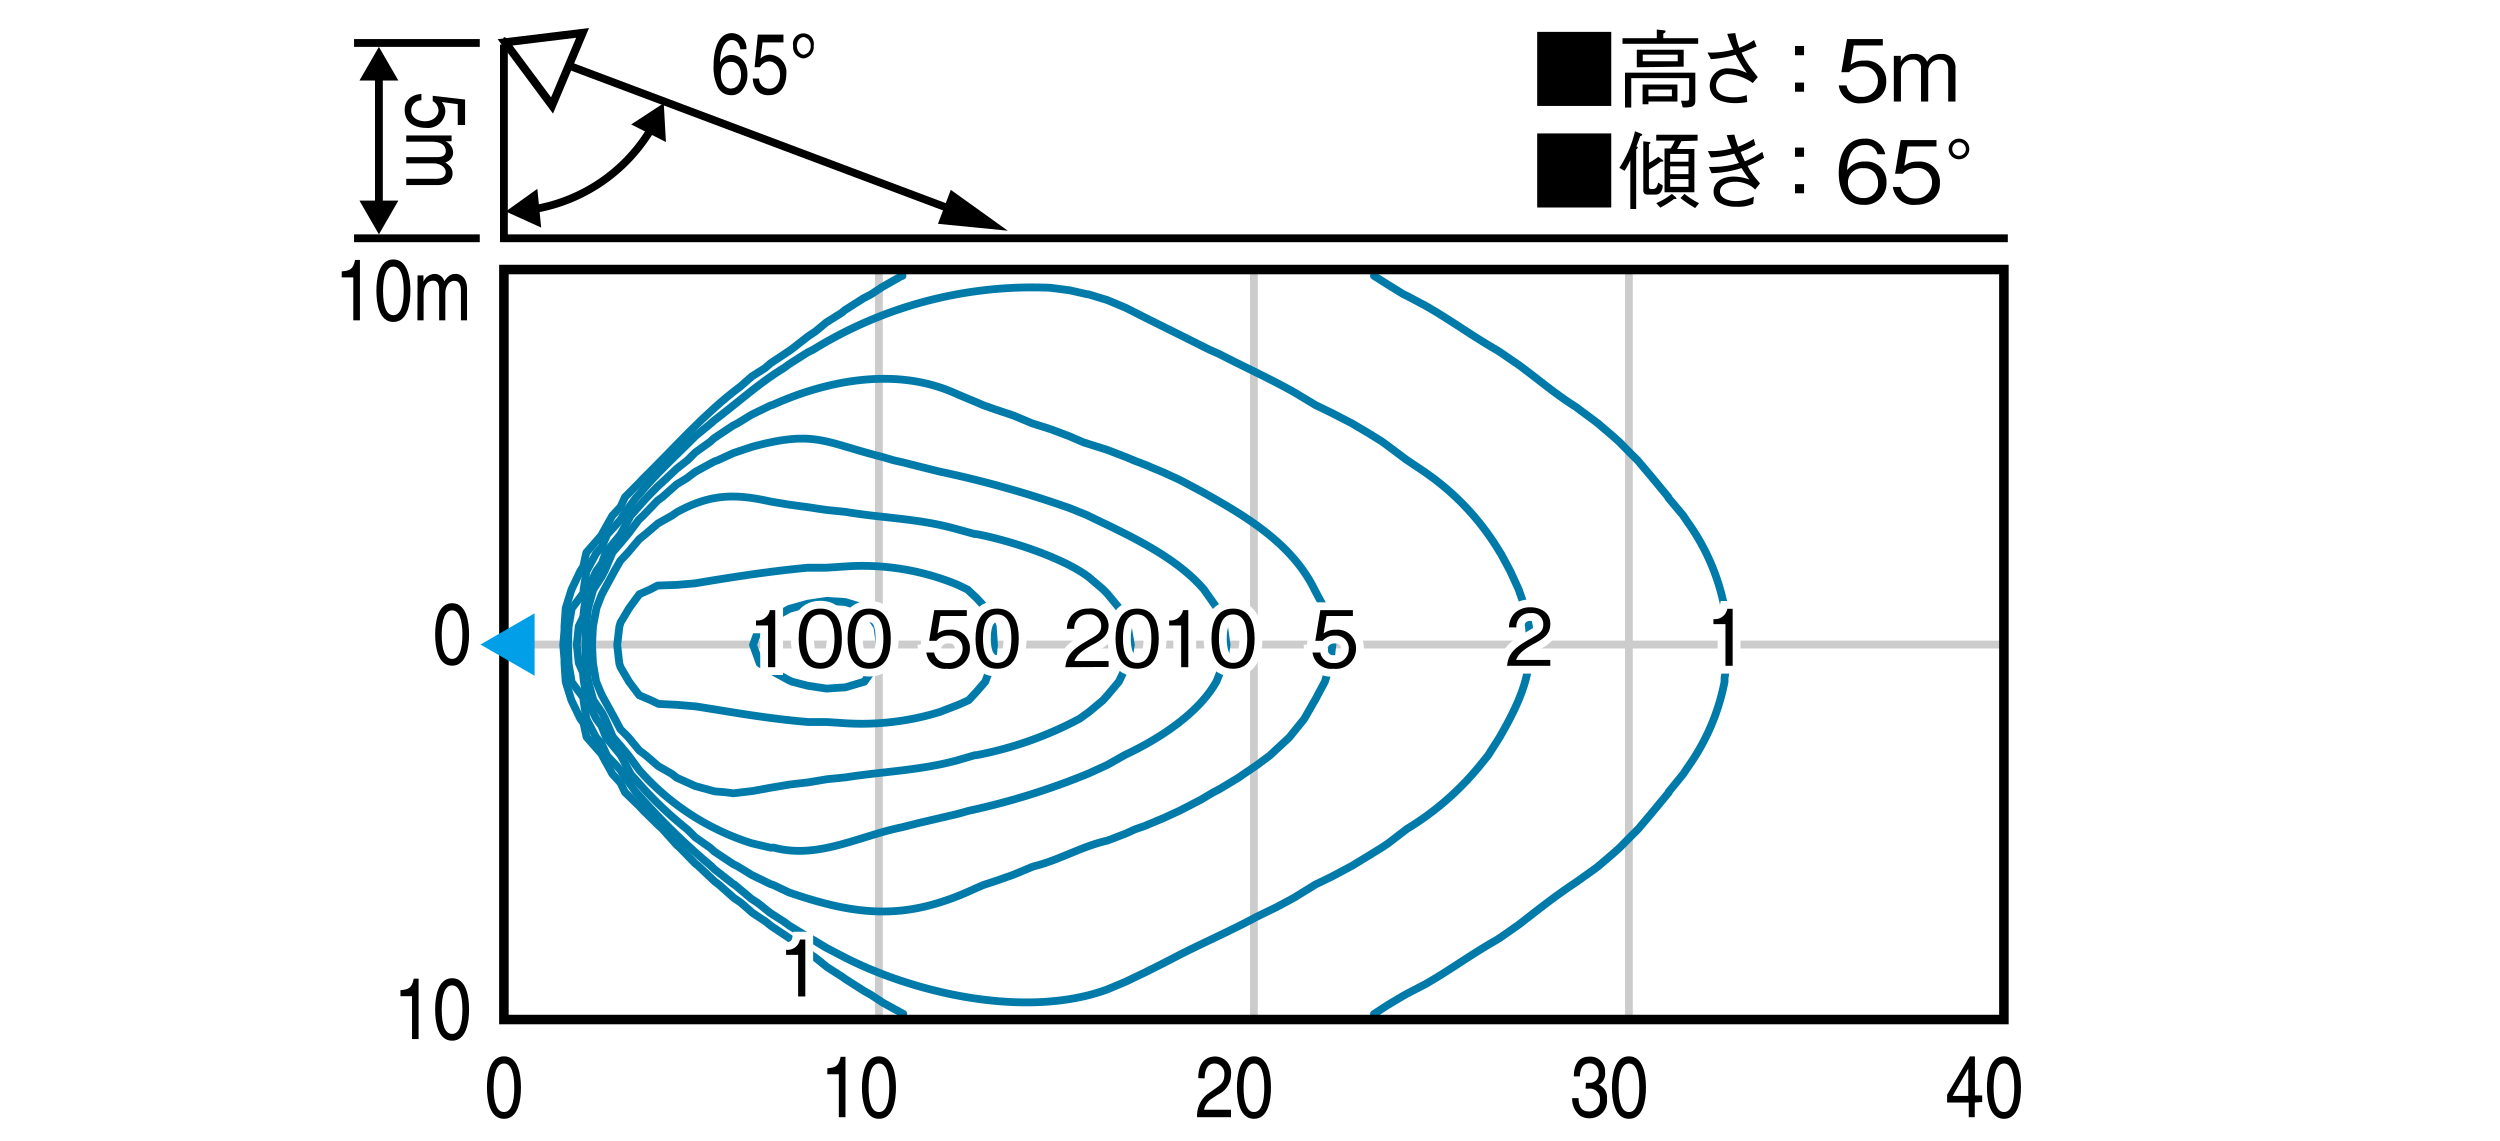 <svg xmlns="http://www.w3.org/2000/svg" viewBox="0 0 320 146"><defs><style>.cls-1,.cls-8{fill:#fff;}.cls-2,.cls-3,.cls-4,.cls-5,.cls-6,.cls-7,.cls-9{fill:none;}.cls-2{stroke:#ccc;}.cls-2,.cls-3{stroke-linecap:round;stroke-linejoin:round;}.cls-3{stroke:#007aa9;}.cls-4{stroke:#fff;stroke-width:2px;}.cls-4,.cls-9{stroke-miterlimit:10;}.cls-5,.cls-6,.cls-7,.cls-8,.cls-9{stroke:#000;}.cls-5{stroke-width:1px;}.cls-8{stroke-width:1.04px;}.cls-9{stroke-width:1.22px;}.cls-10{fill:#009fe8;}</style></defs><title>id_e30411hm_nh</title><g id="レイヤー_2" data-name="レイヤー 2"><g id="grid"><rect class="cls-1" width="320" height="146"/><line class="cls-2" x1="112.5" y1="34.5" x2="112.5" y2="130.5"/><line class="cls-2" x1="160.5" y1="34.5" x2="160.5" y2="130.5"/><line class="cls-2" x1="208.5" y1="34.5" x2="208.5" y2="130.5"/><line class="cls-2" x1="64.5" y1="82.5" x2="256.5" y2="82.5"/></g><g id="id_e30411hm_nh"><polygon class="cls-3" points="110.59 77.79 110.63 77.83 112.3 80.19 112.62 82.55 112.3 84.9 110.63 87.27 110.59 87.27 108.2 87.98 105.8 88.14 103.41 87.78 101.42 87.27 101.02 87.1 98.62 85.78 97.24 84.9 96.39 82.55 97.24 80.19 98.62 79.27 101.02 77.94 101.42 77.83 103.41 77.27 105.8 76.91 108.2 77.06 110.59 77.79"/><path class="cls-3" d="M125,76.55l1.18,1.28.89,2.36.16,2.36L127,84.9l-.89,2.36L125,88.54l-1,1.08-1.34.6-2.39.92a33.89,33.89,0,0,1-12,1.44l-2.4-.16-2.39,0c-5.08-.42-9.4-1.2-14.4-2l-2.4-.2-2.39-.12-1-.48L81.83,89l-1.3-1.72-1.1-1.87-.16-.49L79,82.55l.28-2.36.16-.52,1.1-1.84,1.3-1.77,1.34-.59,1-.52,2.39-.08,2.4-.2c4.78-.81,9.57-1.55,14.4-2h2.39l2.4-.16a31.8,31.8,0,0,1,14.36,2.32l1.34.64Z"/><path class="cls-3" d="M144.14,79.74l.21.45.4,2.36-.4,2.35-.21.44-.93,1.92L141.75,89l-.57.64-1.83,1.52-1.17.84A46.49,46.49,0,0,1,125,96.66l-.2,0-2.19.64c-4.69,1.3-9.58,1.45-14.36,2.2l-2.4.24-2.39.4-2.39.28-2.4.4-2.39.44-1.06.12-1.33.16-1.34-.16-1.06-.08L89,100.62l-2.4-1.08L86,99.06l-1.75-1L82.68,96.7l-.85-.64-1.42-1.72-1-1L78.7,92l-1.3-2.36L77,88.9l-.69-1.64L75.9,84.9l-.12-2.35.12-2.36.45-2.36L77,76.15l.36-.68,1.3-2.4.73-1.28,1-1.08L81.83,69l.85-.68L84.22,67,86,66l.64-.44c4.31-2.35,7.41-2.39,12-1.36l2.4.4,2.39.32,2.39.36,2.4.24c5,.84,9.42.83,14.36,2.24l2.19.6.2,0c4.06.76,11.11,3,14.4,5.52l1.83,1.56.57.59,1.46,1.77Z"/><path class="cls-3" d="M156.11,78.87l.57,1.32.32,2.36-.32,2.35-.57,1.32-.4,1c-2.35,4.2-7.5,7.44-11.77,9.44l-2.19,1.24L139.35,99A89.92,89.92,0,0,1,124,103.78l-1.42.4-4.79,1.12-2.39.6C110,107,104.7,110,99.07,108.5l-.45,0-2.39-.56a32,32,0,0,1-14.4-9.36L80.45,96.7l-1-1.2-1-1.16-1-2.36-.4-.76-1.1-1.6-.65-2.36L75,84.9l-.08-2.35L75,80.19l.28-2.36.65-2.36L77,73.83l.4-.76,1-2.36,1-1.16,1-1.2,1.38-1.84.56-.52,1.83-1.92.61-.44L86.61,62l1.26-.76L89,60.39l2.43-1.32.45-.16,2-.92,2.39-.8c8.09-2.18,9.21-.57,16.75,1.32l1.34.4,1.06.24,4.79,1.2A130.78,130.78,0,0,1,137,65.07l2.27.92.12.08c4.87,2.33,10.74,5,14.37,9l.32.36,1.67,2.36Z"/><path class="cls-3" d="M170.47,81.94l.08.61-.08.59-.16,1.76-.73,2.36-1.26,2.36-.24.4-1.14,2-1.26,1.56-.64.8L163.29,96l-.77.72-1.62,1.2-1.71,1.16-.69.48L156.11,101l-.85.44-1.54.92-2.4,1.24-.4.2-2,.92-2.39,1-1.26.44-1.14.52-2.39.92c-3.26.72-6.13,2.48-9.37,3.28l-.25.08-2.39,1-2.39.84-1.47.48-.93.4c-8.8,4.14-14.93,3.65-23.93.56l-2.11-1-.29-.08L96.23,112l-1.83-1.12-.56-.28-2.4-1.6-.53-.48L89,107.18l-1-1a48.45,48.45,0,0,1-6.16-5.84l-1.1-1.24L79.47,96.7l0,0-1.9-2.32L77,92.94l-.73-1-1.14-2.36-.4-2.36-.12-1.16-.53-1.2-.25-2.35.25-2.36L74.65,79l.12-1.12.4-2.36,1.14-2.4.73-1,.49-1.4,1.9-2.32,0,0L80.73,66l1.1-1.24,1-1.12,1.38-1.4,1.09-1L86.61,60,88,58.91l1-1,1.9-1.36.53-.48,2.4-1.6.56-.28,1.83-1.12,2.39-1.16.29-.08c7.28-3.28,16.13-4.87,23.65-1.36l2.39,1,.93.4,1.47.52,2.39.8,2.39,1,.25.08,2.15.68,2.43.92,1.75.76.64.2,2.4.76,2.39.92,1.14.48,1.26.48,2.39,1,2,.92.4.2,2.4,1.28c5.67,3.15,11.69,6.68,14.6,12.72l1.26,2.36.73,2.36Z"/><path class="cls-3" d="M194.45,75.63l.77,2.2.49,2.36.16,2.36-.16,2.35c-.45,3.4-2.06,6.5-3.74,9.44l-1.5,2.36-.81,1a36.3,36.3,0,0,1-9.57,8.4h0l-2.4,1.84-.77.52-1.62,1L173,110.86l-.16.08-2.4,1.28-2.07,1-.32.2-2.4,1.48-1.25.68-1.14.6-2.39,1.16c-3.59,1.94-7.21,3.47-10.79,5.35l-1.18.61-2.39,1.2-1.18.56-1.22.59-2.39,1c-10.11,3.71-24.18.68-33.55-4.08l-2.4-1.25-1.66-1-.73-.41L101,118.46l-.65-.48-1.75-1.12L97,115.58l-.81-.52L94,113.22l-.16-.08-2.4-1.88-.4-.4a84.7,84.7,0,0,1-9.21-9l-.45-.48-1.7-2.36-.25-.44L77.69,96.7,77,95.18l-.73-.84L75.05,92l-.36-2.36,0-.32-1.51-2-.4-2.36-.08-2.35.08-2.36.4-2.36,1.51-2,0-.32.36-2.4,1.26-2.36.73-.8.65-1.56,1.74-1.92.25-.44,1.7-2.36.45-.48C84,60.6,86.64,58.23,89,55.83l2-1.64.4-.36c2.94-2.21,5.78-4.81,8.93-6.72l.65-.48,2.39-1.52.73-.36a53.38,53.38,0,0,1,30.39-7.91l2.43.32,2.27.51h.12l2.4.73,2.39,1c3.17,1.63,6.4,3.19,9.58,4.8l1.13.56,1.26.56c3.13,1.62,6.54,3.17,9.57,4.88l2.4,1.44.32.2,2.07,1,2.4,1.24.16.08,2.23,1.32,1.62,1,.77.56,2.4,1.8h0l2.39,1.6,1.05.76A32.65,32.65,0,0,1,192,70.71l.09.12,1.21,2.24,1.1,2.4Z"/><path class="cls-3" d="M115.62,129.77l-.24-.12-2.4-1.32-1.37-.91-1-.57-2.39-1.52-.37-.27-2-1.28-1.34-1.09-1-.71-2.15-1.64-.24-.2-2.4-1.6-.69-.56-1.7-1.12-1.46-1.28-.93-.64L92,113.22l-.53-.4-2.11-2-.32-.24-2.07-2.12-.33-.28-1.86-2.08-.53-.48-1.91-1.88-.48-.52L80,101.42l-.57-1.2-1.05-1.16-1.3-2.36,0-.08-2-2.28-.4-1.8L74.28,92l-1.14-2.36-.73-2.36-.16-2.36v-.52l-.16-1.83.16-1.88v-.48l.16-2.36.73-2.36,1.14-2.4.37-.56.4-1.8,2-2.28,0-.08L78.38,66l1.05-1.12L80,63.63l1.83-1.84.48-.52c4.1-4,7.84-8.36,12.46-11.8l1.46-1.28,1.7-1.08.69-.6,2.4-1.6.24-.16,2.15-1.68,1-.67,1.34-1.12,2-1.25.37-.32,2.39-1.52,1-.52,1.37-.91,2.4-1.36.24-.09"/><path class="cls-3" d="M175.87,35.31l1.78,1.13,2,1.23.45.21,2.39,1.27c3.08,1.75,5.93,3.84,9,5.6l.57.36,2.39,1.64c2.42,1.77,4.59,3.66,7.18,5.28L204,53.79l.53.4,1.87,1.6.85.76,1.54,1.56.81.8,1.59,1.88.4.48,1.95,2.36,0,.08L215.46,66l.53.8a27.76,27.76,0,0,1,4.75,11l0,.4.28,2,.13,2.36-.13,2.35-.28,1.92,0,.44a28,28,0,0,1-4.75,11l-.53.8-1.86,2.28,0,.08-1.95,2.36-.4.48-1.59,1.88-.81.8-1.54,1.56-.85.76-1.87,1.6-.53.4L201.63,113c-2.62,1.73-4.73,3.42-7.18,5.32L192.06,120l-.57.36c-3.14,1.77-5.92,3.83-9,5.59l-2.39,1.24-.45.25-2,1.19-1.78,1.16"/><path d="M170.67,85.6A2.41,2.41,0,0,1,168,83.52H169a1.62,1.62,0,0,0,1.7,1.34,1.78,1.78,0,0,0,1.94-1.79,1.63,1.63,0,0,0-1.77-1.71,1.94,1.94,0,0,0-1.57.66h-.94L169,78.1h4.17v.75h-3.38l-.37,2.23a2.44,2.44,0,0,1,1.56-.47,2.35,2.35,0,0,1,2.59,2.45A2.58,2.58,0,0,1,170.67,85.6Z"/><path class="cls-4" d="M170.67,85.6A2.41,2.41,0,0,1,168,83.52H169a1.62,1.62,0,0,0,1.7,1.34,1.78,1.78,0,0,0,1.94-1.79,1.63,1.63,0,0,0-1.77-1.71,1.94,1.94,0,0,0-1.57.66h-.94L169,78.1h4.17v.75h-3.38l-.37,2.23a2.44,2.44,0,0,1,1.56-.47,2.35,2.35,0,0,1,2.59,2.45A2.58,2.58,0,0,1,170.67,85.6Z"/><path d="M170.67,85.6A2.41,2.41,0,0,1,168,83.52H169a1.62,1.62,0,0,0,1.7,1.34,1.78,1.78,0,0,0,1.94-1.79,1.63,1.63,0,0,0-1.77-1.71,1.94,1.94,0,0,0-1.57.66h-.94L169,78.1h4.17v.75h-3.38l-.37,2.23a2.44,2.44,0,0,1,1.56-.47,2.35,2.35,0,0,1,2.59,2.45A2.58,2.58,0,0,1,170.67,85.6Z"/><path d="M121.22,85.6a2.41,2.41,0,0,1-2.65-2.08h1a1.62,1.62,0,0,0,1.7,1.34,1.78,1.78,0,0,0,1.94-1.79,1.63,1.63,0,0,0-1.77-1.71,1.94,1.94,0,0,0-1.57.66h-.94l.65-3.92h4.17v.75h-3.38L120,81.08a2.44,2.44,0,0,1,1.56-.47,2.35,2.35,0,0,1,2.59,2.45A2.58,2.58,0,0,1,121.22,85.6Z"/><path d="M127.64,85.6c-2.24,0-2.77-2-2.77-3.85s.53-3.85,2.77-3.85,2.76,2,2.76,3.85S129.88,85.6,127.64,85.6Zm0-6.95c-1.43,0-1.82,1.46-1.82,3.1s.42,3.1,1.82,3.1,1.82-1.4,1.82-3.1S129.05,78.65,127.64,78.65Z"/><path class="cls-4" d="M121.22,85.6a2.41,2.41,0,0,1-2.65-2.08h1a1.62,1.62,0,0,0,1.7,1.34,1.78,1.78,0,0,0,1.94-1.79,1.63,1.63,0,0,0-1.77-1.71,1.94,1.94,0,0,0-1.57.66h-.94l.65-3.92h4.17v.75h-3.38L120,81.08a2.44,2.44,0,0,1,1.56-.47,2.35,2.35,0,0,1,2.59,2.45A2.58,2.58,0,0,1,121.22,85.6Z"/><path class="cls-4" d="M127.64,85.6c-2.24,0-2.77-2-2.77-3.85s.53-3.85,2.77-3.85,2.76,2,2.76,3.85S129.88,85.6,127.64,85.6Zm0-6.95c-1.43,0-1.82,1.46-1.82,3.1s.42,3.1,1.82,3.1,1.82-1.4,1.82-3.1S129.05,78.65,127.64,78.65Z"/><path d="M121.22,85.6a2.41,2.41,0,0,1-2.65-2.08h1a1.62,1.62,0,0,0,1.7,1.34,1.78,1.78,0,0,0,1.94-1.79,1.63,1.63,0,0,0-1.77-1.71,1.94,1.94,0,0,0-1.57.66h-.94l.65-3.92h4.17v.75h-3.38L120,81.08a2.44,2.44,0,0,1,1.56-.47,2.35,2.35,0,0,1,2.59,2.45A2.58,2.58,0,0,1,121.22,85.6Z"/><path d="M127.64,85.6c-2.24,0-2.77-2-2.77-3.85s.53-3.85,2.77-3.85,2.76,2,2.76,3.85S129.88,85.6,127.64,85.6Zm0-6.95c-1.43,0-1.82,1.46-1.82,3.1s.42,3.1,1.82,3.1,1.82-1.4,1.82-3.1S129.05,78.65,127.64,78.65Z"/><path d="M98.31,85.4V80.06H96.77v-.65a1.6,1.6,0,0,0,1.77-1.31h.69v7.3Z"/><path d="M105,85.6c-2.24,0-2.77-2-2.77-3.85s.53-3.85,2.77-3.85,2.76,2,2.76,3.85S107.2,85.6,105,85.6Zm0-6.95c-1.43,0-1.82,1.46-1.82,3.1s.42,3.1,1.82,3.1,1.82-1.4,1.82-3.1S106.37,78.65,105,78.65Z"/><path d="M111.26,85.6c-2.24,0-2.77-2-2.77-3.85s.53-3.85,2.77-3.85,2.76,2,2.76,3.85S113.5,85.6,111.26,85.6Zm0-6.95c-1.43,0-1.82,1.46-1.82,3.1s.42,3.1,1.82,3.1,1.82-1.4,1.82-3.1S112.67,78.65,111.26,78.65Z"/><path class="cls-4" d="M98.31,85.4V80.06H96.77v-.65a1.6,1.6,0,0,0,1.77-1.31h.69v7.3Z"/><path class="cls-4" d="M105,85.6c-2.24,0-2.77-2-2.77-3.85s.53-3.85,2.77-3.85,2.76,2,2.76,3.85S107.2,85.6,105,85.6Zm0-6.95c-1.43,0-1.82,1.46-1.82,3.1s.42,3.1,1.82,3.1,1.82-1.4,1.82-3.1S106.37,78.65,105,78.65Z"/><path class="cls-4" d="M111.26,85.6c-2.24,0-2.77-2-2.77-3.85s.53-3.85,2.77-3.85,2.76,2,2.76,3.85S113.5,85.6,111.26,85.6Zm0-6.95c-1.43,0-1.82,1.46-1.82,3.1s.42,3.1,1.82,3.1,1.82-1.4,1.82-3.1S112.67,78.65,111.26,78.65Z"/><path d="M98.31,85.4V80.06H96.77v-.65a1.6,1.6,0,0,0,1.77-1.31h.69v7.3Z"/><path d="M105,85.6c-2.24,0-2.77-2-2.77-3.85s.53-3.85,2.77-3.85,2.76,2,2.76,3.85S107.2,85.6,105,85.6Zm0-6.95c-1.43,0-1.82,1.46-1.82,3.1s.42,3.1,1.82,3.1,1.82-1.4,1.82-3.1S106.37,78.65,105,78.65Z"/><path d="M111.26,85.6c-2.24,0-2.77-2-2.77-3.85s.53-3.85,2.77-3.85,2.76,2,2.76,3.85S113.5,85.6,111.26,85.6Zm0-6.95c-1.43,0-1.82,1.46-1.82,3.1s.42,3.1,1.82,3.1,1.82-1.4,1.82-3.1S112.67,78.65,111.26,78.65Z"/><path d="M136.37,85.4c.15-1.74,1.22-2.47,3-3.51,1.09-.62,1.58-.89,1.58-1.81a1.43,1.43,0,0,0-1.62-1.43,1.71,1.71,0,0,0-1.82,1.84h-.95a2.67,2.67,0,0,1,.65-1.76,2.87,2.87,0,0,1,2.1-.83A2.25,2.25,0,0,1,141.9,80c0,1.29-.75,1.84-2.09,2.55-1.84,1-2.09,1.61-2.29,2.07h4.38v.75Z"/><path d="M145.56,85.6c-2.24,0-2.77-2-2.77-3.85s.53-3.85,2.77-3.85,2.76,2,2.76,3.85S147.8,85.6,145.56,85.6Zm0-6.95c-1.43,0-1.82,1.46-1.82,3.1s.42,3.1,1.82,3.1,1.82-1.4,1.82-3.1S147,78.65,145.56,78.65Z"/><path class="cls-4" d="M136.37,85.4c.15-1.74,1.22-2.47,3-3.51,1.09-.62,1.58-.89,1.58-1.81a1.43,1.43,0,0,0-1.62-1.43,1.71,1.71,0,0,0-1.82,1.84h-.95a2.67,2.67,0,0,1,.65-1.76,2.87,2.87,0,0,1,2.1-.83A2.25,2.25,0,0,1,141.9,80c0,1.29-.75,1.84-2.09,2.55-1.84,1-2.09,1.61-2.29,2.07h4.38v.75Z"/><path class="cls-4" d="M145.56,85.6c-2.24,0-2.77-2-2.77-3.85s.53-3.85,2.77-3.85,2.76,2,2.76,3.85S147.8,85.6,145.56,85.6Zm0-6.95c-1.43,0-1.82,1.46-1.82,3.1s.42,3.1,1.82,3.1,1.82-1.4,1.82-3.1S147,78.65,145.56,78.65Z"/><path d="M136.37,85.4c.15-1.74,1.22-2.47,3-3.51,1.09-.62,1.58-.89,1.58-1.81a1.43,1.43,0,0,0-1.62-1.43,1.71,1.71,0,0,0-1.82,1.84h-.95a2.67,2.67,0,0,1,.65-1.76,2.87,2.87,0,0,1,2.1-.83A2.25,2.25,0,0,1,141.9,80c0,1.29-.75,1.84-2.09,2.55-1.84,1-2.09,1.61-2.29,2.07h4.38v.75Z"/><path d="M145.56,85.6c-2.24,0-2.77-2-2.77-3.85s.53-3.85,2.77-3.85,2.76,2,2.76,3.85S147.8,85.6,145.56,85.6Zm0-6.95c-1.43,0-1.82,1.46-1.82,3.1s.42,3.1,1.82,3.1,1.82-1.4,1.82-3.1S147,78.65,145.56,78.65Z"/><path d="M151.19,85.4V80.06h-1.54v-.65a1.6,1.6,0,0,0,1.77-1.31h.68v7.3Z"/><path d="M157.83,85.6c-2.23,0-2.76-2-2.76-3.85s.53-3.85,2.76-3.85,2.76,2,2.76,3.85S160.07,85.6,157.83,85.6Zm0-6.95c-1.42,0-1.81,1.46-1.81,3.1s.42,3.1,1.81,3.1,1.82-1.4,1.82-3.1S159.24,78.65,157.83,78.65Z"/><path class="cls-4" d="M151.19,85.4V80.06h-1.54v-.65a1.6,1.6,0,0,0,1.77-1.31h.68v7.3Z"/><path class="cls-4" d="M157.83,85.6c-2.23,0-2.76-2-2.76-3.85s.53-3.85,2.76-3.85,2.76,2,2.76,3.85S160.07,85.6,157.83,85.6Zm0-6.95c-1.42,0-1.81,1.46-1.81,3.1s.42,3.1,1.81,3.1,1.82-1.4,1.82-3.1S159.24,78.65,157.83,78.65Z"/><path d="M151.19,85.4V80.06h-1.54v-.65a1.6,1.6,0,0,0,1.77-1.31h.68v7.3Z"/><path d="M157.83,85.6c-2.23,0-2.76-2-2.76-3.85s.53-3.85,2.76-3.85,2.76,2,2.76,3.85S160.07,85.6,157.83,85.6Zm0-6.95c-1.42,0-1.81,1.46-1.81,3.1s.42,3.1,1.81,3.1,1.82-1.4,1.82-3.1S159.24,78.65,157.83,78.65Z"/><path d="M192.91,85.22c.15-1.74,1.22-2.47,3.05-3.51,1.09-.62,1.58-.89,1.58-1.81a1.42,1.42,0,0,0-1.62-1.42,1.71,1.71,0,0,0-1.82,1.83h-.95a2.67,2.67,0,0,1,.65-1.75,2.87,2.87,0,0,1,2.1-.83c1,0,2.54.48,2.54,2.12,0,1.29-.75,1.84-2.09,2.55-1.84,1-2.09,1.61-2.29,2.07h4.38v.75Z"/><path class="cls-4" d="M192.91,85.22c.15-1.74,1.22-2.47,3.05-3.51,1.09-.62,1.58-.89,1.58-1.81a1.42,1.42,0,0,0-1.62-1.42,1.71,1.71,0,0,0-1.82,1.83h-.95a2.67,2.67,0,0,1,.65-1.75,2.87,2.87,0,0,1,2.1-.83c1,0,2.54.48,2.54,2.12,0,1.29-.75,1.84-2.09,2.55-1.84,1-2.09,1.61-2.29,2.07h4.38v.75Z"/><path d="M192.91,85.22c.15-1.74,1.22-2.47,3.05-3.51,1.09-.62,1.58-.89,1.58-1.81a1.42,1.42,0,0,0-1.62-1.42,1.71,1.71,0,0,0-1.82,1.83h-.95a2.67,2.67,0,0,1,.65-1.75,2.87,2.87,0,0,1,2.1-.83c1,0,2.54.48,2.54,2.12,0,1.29-.75,1.84-2.09,2.55-1.84,1-2.09,1.61-2.29,2.07h4.38v.75Z"/><path d="M220.86,85.22V79.89h-1.54v-.65a1.6,1.6,0,0,0,1.77-1.31h.69v7.29Z"/><path class="cls-4" d="M220.86,85.22V79.89h-1.54v-.65a1.6,1.6,0,0,0,1.77-1.31h.69v7.29Z"/><path d="M220.86,85.22V79.89h-1.54v-.65a1.6,1.6,0,0,0,1.77-1.31h.69v7.29Z"/><path d="M102.16,127.55v-5.33h-1.54v-.65a1.6,1.6,0,0,0,1.77-1.31h.69v7.29Z"/><path class="cls-4" d="M102.16,127.55v-5.33h-1.54v-.65a1.6,1.6,0,0,0,1.77-1.31h.69v7.29Z"/><path d="M102.16,127.55v-5.33h-1.54v-.65a1.6,1.6,0,0,0,1.77-1.31h.69v7.29Z"/><path d="M206.24,4.08v9.48h-9.48V4.08Z"/><path d="M207.68,5.61V4.89h4.39V3.78l.89.1c.07,0,.23,0,.23.14s-.07.14-.29.29v.58h4.47v.72Zm9,8a3.34,3.34,0,0,1-1.3.13l-.21-.85.69,0c.35,0,.35-.08.35-.43V10H208.8v3.76H208V9.3h9v3.37C217,13.09,217,13.42,216.68,13.57Zm-7.17-5V6.37h6V8.53ZM214.75,7h-4.48v.84h4.48ZM211,13v.35h-.75V10.82h4.46V13Zm3-1.54h-3v.86h3Z"/><path d="M222.12,4.23a9.3,9.3,0,0,0,.51,1.89,8.32,8.32,0,0,0,1.89-1l.32.83c-.9.4-1.22.53-1.92.78a12.09,12.09,0,0,0,1.57,2.49c.35.46.4.5.5.66l-.64.75a6.09,6.09,0,0,0-3-1.13,1.49,1.49,0,0,0-1.7,1.42c0,1.49,1.66,1.53,2.32,1.53a4.34,4.34,0,0,0,1.61-.28l.06.89a8,8,0,0,1-1.61.14,5.41,5.41,0,0,1-1.75-.29,2,2,0,0,1-1.43-2,2.24,2.24,0,0,1,2.49-2.15,4.75,4.75,0,0,1,1.63.32l.63.25A15.44,15.44,0,0,1,222.17,7a13.84,13.84,0,0,1-3.18.57l-.43-.85a10.5,10.5,0,0,0,3.32-.38,16.77,16.77,0,0,1-.79-2Z"/><path d="M230.92,7.07h-1.16V5.89h1.16Zm0,4.67h-1.16V10.57h1.16Z"/><path d="M238.27,13.22a2.65,2.65,0,0,1-2.91-2.29h1a1.78,1.78,0,0,0,1.87,1.47,2,2,0,0,0,2.14-2,1.8,1.8,0,0,0-1.95-1.89,2.16,2.16,0,0,0-1.73.73h-1L236.42,5H241v.82h-3.72l-.4,2.46a2.63,2.63,0,0,1,1.71-.52,2.58,2.58,0,0,1,2.85,2.69C241.44,12.26,240,13.22,238.27,13.22Z"/><path d="M249.37,13V8.83c0-.47-.16-1.2-1.06-1.2a1.44,1.44,0,0,0-1.5,1.55V13h-.92V8.76a1,1,0,0,0-1.13-1.13,1.46,1.46,0,0,0-1.44,1.57V13h-.91V7.15h.89v.76a1.68,1.68,0,0,1,1.69-1,1.59,1.59,0,0,1,1.68,1,1.86,1.86,0,0,1,1.78-1,1.69,1.69,0,0,1,1.85,1.79V13Z"/><path d="M56.54,13.06A1.71,1.71,0,0,1,57,14.29a2.24,2.24,0,0,1-2.48,2.08c-.86,0-2.72-.31-2.72-2.3,0-.83.41-1.89,2.14-2.05v.82a1.28,1.28,0,0,0-1.3,1.35c0,.82.8,1.33,1.77,1.33s1.72-.62,1.72-1.4a1.42,1.42,0,0,0-.74-1.18l0-.68,4.14.48V16h-.94V13.33Z"/><path d="M57.8,17.34v.74H57v0a1.65,1.65,0,0,1,1,1.43A1.29,1.29,0,0,1,57,20.78c.54.4.93.71.93,1.44,0,.51-.32,1.47-1.93,1.47H52v-.8h3.72c.79,0,1.33-.2,1.33-.87s-.77-1.11-1.54-1.11H52v-.8h4c.48,0,1.06-.15,1.06-.74s-.35-1.24-1.91-1.24H52v-.79Z"/></g><g id="waku"><path d="M46.07,41h-.85V35.51H43.74v-.77c1-.09,1.46-.21,1.71-1.47h.62Z"/><path d="M50.35,41.21c-1.82,0-2.17-2.37-2.17-4s.35-4,2.17-4,2.18,2.36,2.18,4S52.18,41.21,50.35,41.21Zm0-7.08c-.91,0-1.32,1.17-1.32,3.11s.41,3.1,1.32,3.1,1.33-1.17,1.33-3.1S51.27,34.13,50.35,34.13Z"/><path d="M53.45,35.25h.75v.81h0a1.63,1.63,0,0,1,1.42-1,1.29,1.29,0,0,1,1.25.94c.4-.54.72-.94,1.45-.94.5,0,1.46.32,1.46,1.94v4H59V37.28c0-.79-.19-1.33-.87-1.33S57,36.72,57,37.49V41h-.79V37c0-.49-.16-1.07-.74-1.07s-1.25.35-1.25,1.91V41h-.79Z"/><path d="M57.87,85.21c-1.82,0-2.17-2.37-2.17-4s.35-4,2.17-4,2.17,2.36,2.17,4S59.69,85.21,57.87,85.21Zm0-7.08c-.91,0-1.33,1.17-1.33,3.11s.42,3.1,1.33,3.1,1.32-1.17,1.32-3.1S58.78,78.13,57.87,78.13Z"/><path d="M53.58,133h-.84v-5.49H51.26v-.77c1-.09,1.45-.21,1.7-1.47h.62Z"/><path d="M57.87,133.21c-1.82,0-2.17-2.37-2.17-4s.35-4,2.17-4,2.17,2.36,2.17,4S59.69,133.21,57.87,133.21Zm0-7.08c-.91,0-1.33,1.17-1.33,3.11s.42,3.1,1.33,3.1,1.32-1.17,1.32-3.1S58.78,126.13,57.87,126.13Z"/><path d="M206.24,17.08v9.48h-9.48V17.08Z"/><path d="M209.94,17.44c-.2.57-.29.84-.49,1.31.11,0,.18.06.18.13s-.06.13-.2.25v7.62h-.75V20.5a10,10,0,0,1-.74,1.37l-.66-.39a14.46,14.46,0,0,0,2-4.68l.76.3s.16.06.16.14S210.16,17.37,209.94,17.44Zm2.64,3.25a11.85,11.85,0,0,1-1.52,1V23.8c0,.33,0,.39.44.39s.6-.16.74-.82l.59.36c0,.34-.14,1.18-.91,1.18h-1c-.28,0-.58-.08-.58-.59V18.09l.72.08c.18,0,.2.07.2.11s-.07.11-.2.19v2.37a8.43,8.43,0,0,0,1.2-.77l.44.31c.11.07.21.14.21.23S212.67,20.7,212.58,20.69Zm1.69,4.78a12.85,12.85,0,0,1-1.75,1.11L212,26a8.8,8.8,0,0,0,2-1.18l.51.44c0,.06.09.11.09.15S214.53,25.49,214.27,25.47Zm.95-7.4c-.12.24-.39.73-.55,1h2.21v5.54h-3.82V19h.78a5.51,5.51,0,0,0,.54-1H212v-.75h5.29v.75Zm.91,1.63h-2.35v1h2.35Zm0,1.59h-2.35v1h2.35Zm0,1.63h-2.35v1h2.35Zm.85,3.71a15,15,0,0,1-1.88-1.28l.52-.54a9.64,9.64,0,0,0,1.86,1.2Z"/><path d="M222,17.23a13.59,13.59,0,0,0,.48,1.55,11.44,11.44,0,0,0,2-1l.21.77a9.54,9.54,0,0,1-1.89.89c.16.41.34.8.54,1.21a11.62,11.62,0,0,0,2.24-1.21l.22.75a10.51,10.51,0,0,1-2.11,1.05,9.43,9.43,0,0,0,.95,1.47c.1.13.57.66.64.77l-.62.78a3.09,3.09,0,0,0-.86-.62,4.06,4.06,0,0,0-1.71-.38c-.67,0-1.93.25-1.93,1.25s1.38,1.23,2,1.23a5.24,5.24,0,0,0,2.34-.57l-.09.91a4.53,4.53,0,0,1-2.16.38,4,4,0,0,1-2.31-.61,1.69,1.69,0,0,1-.6-1.3c0-1.34,1.23-1.95,2.58-1.95a6.47,6.47,0,0,1,2,.37,13.29,13.29,0,0,1-1-1.46,14,14,0,0,1-3.84.66l-.34-.81a7,7,0,0,0,.76,0,10.6,10.6,0,0,0,3.08-.5c-.09-.18-.52-1-.59-1.2a12,12,0,0,1-3,.49l-.38-.81c.32,0,.47,0,.63,0a9.23,9.23,0,0,0,2.41-.35,16.88,16.88,0,0,1-.63-1.69Z"/><path d="M230.92,20.07h-1.16V18.89h1.16Zm0,4.67h-1.16V23.57h1.16Z"/><path d="M238.53,26.22c-2.75,0-3.17-2.66-3.17-4.06,0-2.86,1.3-4.41,3.3-4.41a2.52,2.52,0,0,1,2.65,2h-1a1.47,1.47,0,0,0-1.62-1.18c-2.12,0-2.22,2.41-2.26,3.22a2.64,2.64,0,0,1,2.29-1.11,2.56,2.56,0,0,1,2.75,2.64A2.77,2.77,0,0,1,238.53,26.22ZM240,22.14a1.77,1.77,0,0,0-1.46-.61,1.82,1.82,0,0,0-2,1.82,1.9,1.9,0,0,0,1.93,2,1.8,1.8,0,0,0,1.92-1.94A2.19,2.19,0,0,0,240,22.14Z"/><path d="M245.2,26.22a2.64,2.64,0,0,1-2.91-2.29h1a1.78,1.78,0,0,0,1.87,1.47,2,2,0,0,0,2.14-2,1.8,1.8,0,0,0-2-1.89,2.15,2.15,0,0,0-1.73.73h-1l.71-4.31h4.59v.82h-3.72l-.4,2.46a2.63,2.63,0,0,1,1.71-.52,2.58,2.58,0,0,1,2.85,2.69C248.37,25.26,246.91,26.22,245.2,26.22Z"/><path d="M252.07,19.07a1.32,1.32,0,1,1-1.32-1.32A1.31,1.31,0,0,1,252.07,19.07Zm-2.18,0a.87.87,0,1,0,.86-.86A.85.85,0,0,0,249.89,19.07Z"/><path d="M94.76,6.32c-.1-.68-.41-1.19-1.09-1.19-1.25,0-1.51,2.05-1.51,2.86l0,0a1.6,1.6,0,0,1,1.51-.95c.77,0,2,.61,2,2.45a3,3,0,0,1-.6,1.94,1.74,1.74,0,0,1-1.61.75,1.9,1.9,0,0,1-1.63-1.12,5.94,5.94,0,0,1-.49-2.69c0-1.69.45-4.13,2.35-4.13a1.9,1.9,0,0,1,1.85,2.05Zm-1.15,5c.75,0,1.24-.73,1.24-1.77,0-.68-.3-1.63-1.28-1.63s-1.3.77-1.3,1.68S92.68,11.34,93.61,11.34Z"/><path d="M97.34,7.5A1.75,1.75,0,0,1,98.57,7a2.24,2.24,0,0,1,2.08,2.47c0,.86-.32,2.72-2.3,2.72-.83,0-1.89-.41-2-2.14h.82a1.28,1.28,0,0,0,1.35,1.3c.82,0,1.33-.8,1.33-1.77s-.62-1.72-1.4-1.72a1.42,1.42,0,0,0-1.18.74l-.68,0L97,4.43h3.28v1H97.61Z"/><path d="M102.83,7.48a1.46,1.46,0,0,1-1.31-1.61,1.34,1.34,0,1,1,2.63,0A1.46,1.46,0,0,1,102.83,7.48ZM102,5.87c0,.58.41,1.13.88,1.13a1.07,1.07,0,0,0,.89-1.13,1.07,1.07,0,0,0-.89-1.13C102.36,4.74,102,5.29,102,5.87Z"/><polyline class="cls-5" points="257 30.5 64.5 30.5 64.5 5.71"/><line class="cls-6" x1="48.5" y1="26.41" x2="48.5" y2="9.59"/><polygon points="50.99 25.68 48.5 30 46.01 25.68 50.99 25.68"/><polygon points="50.99 10.31 48.5 6 46.01 10.31 50.99 10.31"/><line class="cls-7" x1="45.32" y1="30.5" x2="61.41" y2="30.5"/><line class="cls-7" x1="45.32" y1="5.5" x2="61.41" y2="5.5"/><line class="cls-7" x1="122.37" y1="27.03" x2="64.33" y2="5.21"/><polygon points="121.7 24.3 129 29.53 120.06 28.65 121.7 24.3"/><polygon class="cls-8" points="70.66 13.5 74.57 4.21 64.65 5.42 70.66 13.5"/><path class="cls-6" d="M83.39,16.43A21.64,21.64,0,0,1,68.3,26.78"/><polygon points="80.79 15.93 84.96 13.2 85.24 18.18 80.79 15.93"/><polygon points="68.78 24.17 64.73 27.07 69.27 29.13 68.78 24.17"/><rect class="cls-9" x="64.5" y="34.5" width="192" height="96"/><polygon class="cls-10" points="61.5 82.5 68.43 86.5 68.43 78.5 61.5 82.5"/><path d="M64.51,143.21c-1.82,0-2.18-2.37-2.18-4s.36-4,2.18-4,2.17,2.36,2.17,4S66.33,143.21,64.51,143.21Zm0-7.08c-.91,0-1.33,1.17-1.33,3.11s.42,3.1,1.33,3.1,1.32-1.17,1.32-3.1S65.42,136.13,64.51,136.13Z"/><path d="M108.22,143h-.85v-5.49H105.9v-.77c1-.09,1.45-.21,1.7-1.47h.62Z"/><path d="M112.51,143.21c-1.82,0-2.18-2.37-2.18-4s.36-4,2.18-4,2.17,2.36,2.17,4S114.33,143.21,112.51,143.21Zm0-7.08c-.91,0-1.33,1.17-1.33,3.11s.42,3.1,1.33,3.1,1.32-1.17,1.32-3.1S113.42,136.13,112.51,136.13Z"/><path d="M153.38,138c0-2.52,1.51-2.77,2.19-2.77a2.06,2.06,0,0,1,2,2.31,2.84,2.84,0,0,1-1.7,2.58l-.66.44a2.21,2.21,0,0,0-1.09,1.49h3.45V143h-4.34a3.49,3.49,0,0,1,1.49-3.07l.84-.59c.67-.48,1.16-.8,1.16-1.81a1.28,1.28,0,0,0-1.25-1.4c-1.2,0-1.26,1.37-1.28,1.91Z"/><path d="M160.51,143.21c-1.82,0-2.18-2.37-2.18-4s.36-4,2.18-4,2.17,2.36,2.17,4S162.33,143.21,160.51,143.21Zm0-7.08c-.91,0-1.33,1.17-1.33,3.11s.42,3.1,1.33,3.1,1.32-1.17,1.32-3.1S161.42,136.13,160.51,136.13Z"/><path d="M203,138.6l.42,0a1.12,1.12,0,0,0,1.21-1.26,1.13,1.13,0,0,0-1.17-1.23c-1.13,0-1.2,1.13-1.24,1.67h-.77c0-1.14.37-2.53,2-2.53a1.88,1.88,0,0,1,2,2,1.61,1.61,0,0,1-.81,1.6v0a1.72,1.72,0,0,1,1.05,1.8,2.23,2.23,0,0,1-2.28,2.49,2.13,2.13,0,0,1-1.17-.34,2.73,2.73,0,0,1-1-2.24h.82c0,.73.17,1.71,1.35,1.71a1.37,1.37,0,0,0,1.38-1.5,1.29,1.29,0,0,0-1.47-1.42l-.37,0Z"/><path d="M208.51,143.21c-1.82,0-2.18-2.37-2.18-4s.36-4,2.18-4,2.17,2.36,2.17,4S210.33,143.21,208.51,143.21Zm0-7.08c-.91,0-1.33,1.17-1.33,3.11s.42,3.1,1.33,3.1,1.32-1.17,1.32-3.1S209.42,136.13,208.51,136.13Z"/><path d="M252.77,141.12V143H252v-1.88h-2.77v-1l2.9-4.9h.66v5h.93v.84Zm-2.83-.84h2v-3.51h0Z"/><path d="M256.51,143.21c-1.82,0-2.18-2.37-2.18-4s.36-4,2.18-4,2.17,2.36,2.17,4S258.33,143.21,256.51,143.21Zm0-7.08c-.91,0-1.33,1.17-1.33,3.11s.42,3.1,1.33,3.1,1.32-1.17,1.32-3.1S257.42,136.13,256.51,136.13Z"/></g></g></svg>